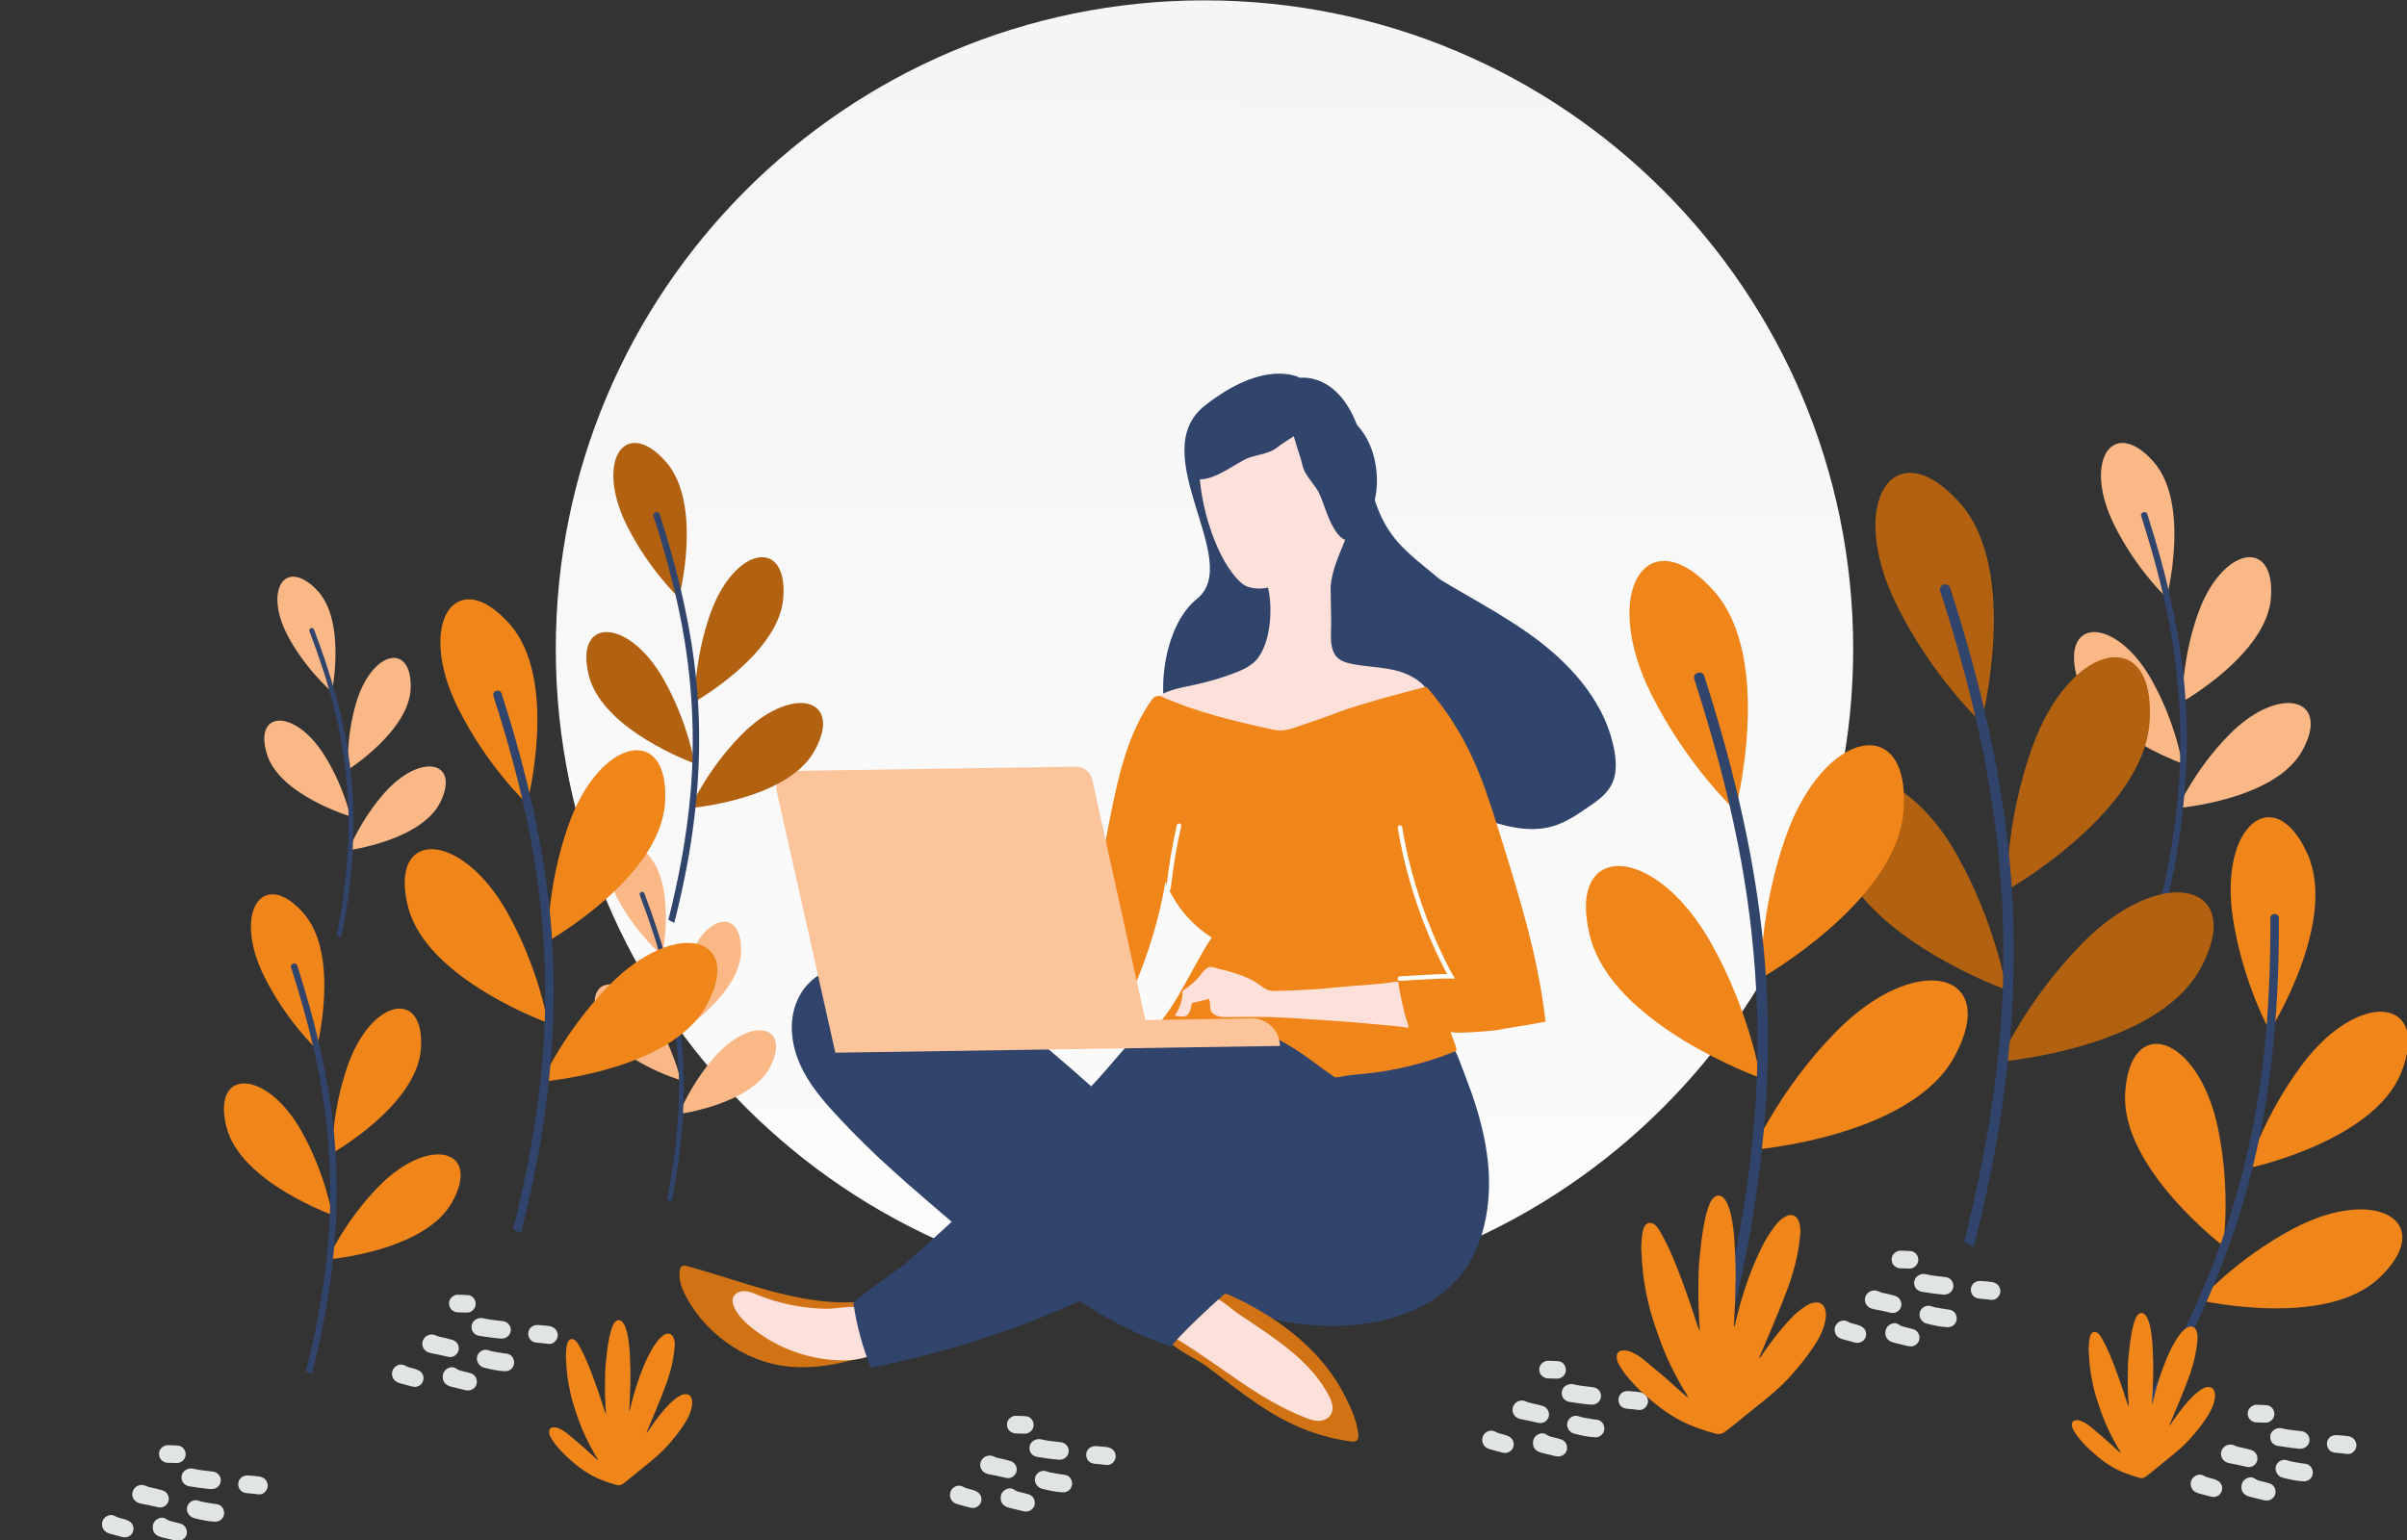 <svg width="539" height="345" viewBox="0 0 539 345" fill="none" xmlns="http://www.w3.org/2000/svg">
<rect x="0" y="0" width="539" height="345" fill="#333333" stroke="none"/>
<g clip-path="url(#clip0_486_13149)">
<path d="M269.72 290.604C189.494 290.604 124.457 225.568 124.457 145.341C124.457 65.115 189.494 0.078 269.72 0.078C349.947 0.078 414.983 65.115 414.983 145.341C414.983 225.568 349.947 290.604 269.72 290.604Z" fill="url(#paint0_linear_486_13149)"/>
<path d="M170.725 304.849C163.583 302.436 157.393 297.296 153.779 290.705C152.758 288.887 151.924 286.798 152.199 284.732C152.269 284.311 152.375 283.812 152.754 283.616C153.095 283.419 153.556 283.527 153.939 283.636C165.868 286.854 178.479 292.278 191 291.705C191.573 291.697 192.145 291.65 192.645 291.872C193.26 292.129 193.651 292.697 193.927 293.304C194.874 295.276 195.695 299.007 195.385 301.226C195.005 303.868 192.451 304.251 190.206 304.82C183.813 306.445 177.099 307.005 170.725 304.849Z" fill="#D17314"/>
<path d="M169.622 290.044C168.661 289.638 167.662 289.233 166.63 289.211C165.599 289.188 164.46 289.74 164.132 290.738C163.914 291.429 164.115 292.152 164.393 292.797C165.144 294.467 166.463 295.822 167.857 297.022C173.197 301.526 180.037 304.249 187.034 304.677C190.131 304.859 193.374 304.58 196.102 303.126C194.74 301.465 195.009 299.093 194.863 296.995C194.425 290.851 189.189 293.185 184.988 293.171C179.715 293.061 174.465 292.033 169.622 290.044Z" fill="#FDE0DA"/>
<path d="M329.445 244.604L329.684 245.288C331.363 250.152 332.662 255.175 333.198 260.323C334.182 269.782 332.326 280.85 325.21 287.719C315.724 296.878 300.504 298.293 288.133 296.113C283.069 295.228 278.3 293.109 274.249 289.945C270.217 293.597 265.885 297.596 262.279 301.662C255.038 299.129 248.145 295.692 241.764 291.432C226.666 298.345 211.266 303.01 195.007 306.39C193.148 301.767 191.844 296.94 191.121 292.01C190.994 291.209 201.128 284.37 202.297 283.398C205.805 280.442 213.113 273.684 213.113 273.684C213.113 273.684 203.902 265.84 199.874 262.158C195.611 258.33 191.523 254.314 187.62 250.12C184.397 246.655 181.247 242.997 179.272 238.673C177.296 234.387 176.57 229.317 178.221 224.861C183.435 210.992 204.48 215.867 214.255 220.646C222.337 224.61 229.415 230.386 236.227 236.242C238.975 238.568 241.685 240.971 244.357 243.338C246.463 241.166 248.789 238.343 250.778 236.059C252.918 233.581 255.366 231.253 258.323 229.794C261.431 228.219 264.299 228.443 267.616 227.972C269.102 227.758 270.547 227.317 271.995 227.065C276.337 226.274 280.934 227.121 284.75 229.354C288.373 231.476 291.314 233.992 295.566 234.805C300.394 235.725 306.001 235.181 310.842 234.535C315.188 233.934 319.604 232.951 323.933 233.801C325.734 234.156 326.422 236.667 327.017 238.109C327.812 240.198 328.647 242.363 329.445 244.604ZM291.087 84.634C291.087 84.634 302.775 82.775 305.914 103.408C309.401 126.347 318.714 122.573 333.503 141.199C342.146 152.082 333.05 171.303 314.567 170.921C296.083 170.55 279.39 165.206 268.758 167.492C258.126 169.779 257.542 142.546 268.033 134.144C278.523 125.742 256.156 101.615 269.785 90.87C283.415 80.126 291.087 84.634 291.087 84.634Z" fill="#31446C"/>
<path d="M360.95 175.617C362.015 173.427 361.951 170.882 361.566 168.507C359.9 158.315 352.758 149.798 344.571 143.557C336.357 137.3 326.955 132.832 318.313 127.225C316.07 125.764 313.822 124.192 311.247 123.402C308.672 122.614 305.679 122.699 303.553 124.359C302.051 125.524 301.183 127.325 300.679 129.128C299.572 133.073 299.996 137.251 300.671 141.253C301.515 146.301 302.754 151.297 304.788 155.936C306.419 159.679 309.073 163.531 313.062 164.264C314.216 168.736 316.593 172.928 319.926 176.136C323.738 179.813 328.572 182.218 333.589 183.897C338.211 185.448 343.266 186.46 347.915 185.013C350.675 184.17 353.106 182.548 355.482 180.893C357.603 179.483 359.804 177.941 360.95 175.617ZM319.177 168.82L316.449 164.489C317.03 164.549 317.579 164.662 318.133 164.887C319.632 165.535 320.534 167.895 319.177 168.82Z" fill="#31446C"/>
<path d="M268.616 102.779C268.475 103.545 268.449 104.348 268.501 105.264C268.81 110.614 269.96 115.881 271.909 120.874C273.1 123.835 274.558 126.754 276.619 129.206C277.475 130.224 278.444 131.164 279.71 131.527C281.014 131.889 282.658 131.941 283.952 131.615C285.093 136.335 284.617 145.242 280.542 148.589C279.297 149.602 277.817 150.235 276.336 150.792C273.45 151.906 270.444 152.754 267.437 153.41C264.01 154.15 260.275 154.703 257.869 157.223C257.568 157.533 257.269 157.958 257.39 158.376C257.47 158.642 257.664 158.83 257.895 158.98C259.791 160.517 262.133 161.36 264.476 162.165C268.584 163.554 272.803 164.712 277.094 165.488C281.575 166.298 286.203 166.686 290.741 166.197C294.25 165.8 297.712 164.907 300.897 163.33C304.233 161.675 307.651 160.325 311.103 158.745C314.024 157.402 316.904 155.868 320.066 155.323C318.572 152.481 315.453 150.886 312.347 150.13C309.242 149.414 305.995 149.349 302.853 148.747C301.818 148.533 300.783 148.282 299.895 147.646C297.462 145.887 298.128 141.981 298.089 139.422L297.966 131.326C298.328 127.463 299.921 124.23 301.319 120.694C303.453 115.276 303.893 109.119 302.014 103.571C300.135 98.06 295.86 93.274 290.368 91.333C284.876 89.392 278.284 90.485 274.068 94.522C271.395 97.122 269.215 99.447 268.616 102.779Z" fill="#FDE0DA"/>
<path d="M285.504 85.563C280.031 84.952 275.043 87.632 271.345 91.787C268.233 95.271 266.405 99.868 266.498 104.488C266.511 105.147 266.585 105.866 266.957 106.459C267.945 107.88 270.096 107.357 271.703 106.724C274.324 105.712 276.274 104.232 278.65 102.984C281.026 101.736 283.91 101.919 286.037 100.196C288.044 98.536 294.936 95.037 295.122 92.333C295.356 89.027 289.3 86.328 286.769 85.778C286.407 85.665 285.985 85.614 285.504 85.563Z" fill="#31446C"/>
<path d="M301.275 93.045C305.903 96.03 308.076 101.26 308.317 106.817C308.528 111.482 307.039 116.201 304.049 119.723C303.622 120.226 303.111 120.737 302.448 120.961C300.784 121.438 299.448 119.673 298.601 118.167C297.21 115.727 296.633 113.347 295.58 110.879C294.526 108.411 292.175 106.73 291.616 104.051C291.11 101.495 287.979 94.429 289.543 92.215C291.45 89.505 297.85 91.239 300.159 92.412C300.511 92.554 300.87 92.78 301.275 93.045Z" fill="#31446C"/>
<path d="M260.104 156.043C259.374 155.71 258.498 155.953 258.012 156.609C252.551 164.256 250.443 173.837 248.597 183.072C246.503 193.57 244.638 204.103 242.85 214.635C242.743 215.171 242.676 215.745 242.912 216.238C243.149 216.731 243.687 216.991 244.188 217.212C247.343 218.73 250.536 220.21 253.692 221.728C257.096 213.981 259.551 205.85 261.001 197.513C263.028 202.639 266.686 207.091 271.352 210C267.875 214.98 263.596 224.939 259.422 229.319C258.783 230.016 254.832 228.93 253.949 228.638C253.4 230.213 255.972 228.531 255.958 230.136C258.332 230.481 261.366 229.06 263.806 228.756C266.742 228.405 269.721 228.398 272.667 228.697C277.565 229.234 282.325 230.766 286.676 233.068C288.839 234.22 290.915 235.529 292.886 236.985C294.586 238.258 298.795 241.25 298.795 241.25C299.104 241.475 300.551 241.147 300.893 241.065C301.892 240.896 302.897 240.766 303.905 240.676C306.437 240.479 308.957 240.147 311.453 239.682C316.444 238.766 321.35 237.355 326.057 235.412C326.51 235.061 324.893 231.724 324.807 231.076C324.892 231.686 334.164 230.934 335.077 230.767C338.734 230.024 342.433 229.624 346.088 228.843C344.451 214.122 339.957 199.905 335.541 185.8C333.814 180.249 332.049 174.699 329.601 169.465C326.995 163.889 323.631 158.668 319.587 154.031C319.471 153.919 319.279 153.846 319.127 153.886C317.186 154.374 305.352 157.418 299.465 159.609C296.465 160.762 293.425 161.802 290.347 162.841C289.13 163.242 287.876 163.643 286.615 163.624C285.774 163.599 284.931 163.42 284.126 163.241C275.923 161.418 267.719 159.442 260.104 156.043Z" fill="#F08519"/>
<path d="M313.494 185.371C313.832 187.466 314.284 189.598 314.736 191.692C315.836 196.444 317.247 201.119 318.96 205.686C319.835 207.964 320.747 210.204 321.774 212.442C322.285 213.549 322.811 214.649 323.352 215.741C323.628 216.272 323.904 216.841 324.18 217.371C324.416 217.826 324.689 218.242 324.925 218.659C323.281 218.608 315.171 219.075 313.493 219.215" stroke="white" stroke-width="0.999" stroke-miterlimit="10" stroke-linecap="round"/>
<path d="M313.228 220.861C313.398 221.935 313.606 223.002 313.85 224.061L314.586 227.258C314.829 228.171 315.381 229.308 315.395 230.264C315.392 230.072 308.89 229.522 308.278 229.455C301.508 228.793 294.702 228.401 287.934 227.968C283.537 227.692 279.222 227.795 274.83 227.824C273.531 227.843 272.001 227.714 271.298 226.655C270.711 225.747 271.19 224.594 270.719 223.761C270.415 223.841 266.875 224.736 266.912 224.659C266.772 225.463 266.492 227.148 265.657 227.543C265.365 227.653 265.056 227.71 264.744 227.71C264.285 227.716 263.826 227.647 263.367 227.578C263.296 227.578 263.227 227.552 263.174 227.504C263.096 227.429 263.171 227.313 263.246 227.198C264.287 225.658 264.833 223.837 264.809 221.979C265.906 221.236 267 220.379 267.942 219.448C268.693 218.673 269.251 217.671 270.081 217.009C270.949 216.27 271.796 216.716 272.755 216.968C273.866 217.219 274.979 217.508 276.053 217.836C278.164 218.491 280.277 219.299 282.055 220.609C282.672 221.058 283.252 221.546 283.982 221.764C284.673 221.983 285.436 221.971 286.162 221.96C290.629 221.854 295.096 221.633 299.52 221.146C304.058 220.657 307.152 220.724 313.098 219.832C313.099 219.87 313.104 220.213 313.228 220.861Z" fill="#FDE0DA"/>
<path d="M264.027 184.946C262.96 189.564 262.189 194.226 261.667 198.984" stroke="white" stroke-width="0.999" stroke-miterlimit="10" stroke-linecap="round"/>
<path d="M173.946 177.329L187.058 235.804L286.62 234.291C286.567 230.854 283.736 228.07 280.261 228.123L256.469 228.485L244.612 174.69C244.241 172.939 242.657 171.702 240.9 171.729L177.581 172.69C175.175 172.765 173.413 174.969 173.946 177.329Z" fill="#FCC49B"/>
<path d="M304.007 320.204C303.547 317.537 302.245 314.807 301.024 312.419C295.986 302.64 286.981 295.749 277.283 291.006C276.282 290.525 275.282 290.043 274.245 289.677C274.323 289.791 274.401 289.904 274.48 290.056L274.48 290.093H274.519C274.403 290.019 274.326 289.943 274.21 289.868C270.291 293.404 266.11 297.288 262.54 301.2C264.9 303.113 268.323 304.665 270.023 305.937C274.04 308.894 277.908 312.044 282.076 314.808C287.672 318.581 293.634 321.317 300.299 322.515C302.865 322.972 304.209 323.448 304.18 321.462C304.137 321.157 304.092 320.738 304.007 320.204Z" fill="#D17314"/>
<path d="M297.508 312.51C294.912 307.622 290.883 303.901 286.478 300.607C283.387 298.285 280.108 296.196 276.982 294.066C276.095 293.468 274.351 291.852 272.849 291.073C269.722 293.909 266.52 296.899 263.626 299.999C273.188 305.813 281.707 313.399 292.198 317.518C293.158 317.886 294.157 318.252 295.189 318.275C296.22 318.297 297.322 317.861 297.92 317.011C298.855 315.699 298.255 313.912 297.508 312.51Z" fill="#FDE0DA"/>
<path d="M113.295 299.627C113.996 299.281 114.437 298.521 114.377 297.763C114.348 297.361 114.198 296.977 113.945 296.663C113.693 296.35 113.35 296.12 112.964 296.006C112.746 295.943 112.515 295.921 112.288 295.896C110.926 295.741 109.562 295.612 108.224 295.293C107.936 295.221 107.637 295.209 107.344 295.258C107.051 295.308 106.772 295.417 106.524 295.58C105.829 296.024 105.521 296.675 105.606 297.477C105.695 298.283 106.166 298.835 106.927 299.122C107.07 299.176 107.218 299.214 107.37 299.235C108.932 299.466 110.492 299.721 112.07 299.839C112.501 299.872 112.909 299.819 113.295 299.627ZM106.999 305.194C107.291 305.796 107.79 306.202 108.413 306.358C109.944 306.738 111.491 307.09 113.074 307.152C114.52 307.208 115.483 305.852 115.01 304.503C114.738 303.732 114.143 303.295 113.346 303.211C112.319 303.105 111.322 302.877 110.308 302.712C109.985 302.659 109.685 302.546 109.378 302.447C109.004 302.324 108.602 302.317 108.224 302.425C107.846 302.534 107.509 302.753 107.256 303.055C106.749 303.652 106.649 304.485 106.999 305.194ZM102.525 301.157C102.267 300.632 101.851 300.297 101.296 300.13C100.458 299.881 99.608 299.673 98.75 299.509C98.359 299.439 97.979 299.316 97.621 299.143C97.361 299.012 97.078 298.937 96.787 298.921C96.497 298.905 96.207 298.949 95.935 299.051C95.662 299.152 95.414 299.308 95.205 299.51C94.996 299.712 94.83 299.954 94.719 300.223C94.265 301.319 94.809 302.521 95.961 302.953C96.12 303.015 96.285 303.064 96.453 303.097C97.726 303.321 98.986 303.607 100.242 303.904C101.022 304.087 101.715 303.908 102.257 303.293C102.786 302.689 102.883 301.882 102.525 301.157ZM100.323 306.481C99.485 306.924 99.155 307.6 99.143 308.437C99.133 309.263 99.509 309.901 100.237 310.305C100.504 310.451 100.79 310.56 101.086 310.63C102.124 310.88 103.155 311.137 104.191 311.387C104.852 311.544 105.484 311.471 106.03 311.035C106.63 310.554 106.887 309.914 106.748 309.158C106.603 308.362 106.11 307.825 105.332 307.588C104.729 307.411 104.12 307.254 103.506 307.118C103.043 307.011 102.609 306.879 102.202 306.591C101.598 306.157 100.923 306.19 100.323 306.481ZM87.994 308.654C88.2 309.076 88.51 309.408 88.939 309.608C89.178 309.724 89.427 309.817 89.684 309.885C90.551 310.1 91.41 310.339 92.27 310.577C93.572 310.937 94.764 310.103 94.834 308.812C94.878 308.002 94.423 307.274 93.629 306.908C93.038 306.635 92.41 306.477 91.781 306.328C91.445 306.248 91.134 306.141 90.834 305.962C90.022 305.475 89.108 305.594 88.419 306.239C87.766 306.852 87.592 307.832 87.994 308.654ZM124.68 298.17C124.451 297.75 124.143 297.45 123.735 297.264C123.46 297.131 123.164 297.047 122.86 297.014C122.049 296.937 121.233 296.834 120.417 296.799C118.939 296.736 117.933 298.046 118.4 299.427C118.643 300.151 119.185 300.576 119.928 300.725C120.167 300.772 120.419 300.77 120.663 300.801C121.322 300.877 121.987 300.908 122.646 301.012C123.424 301.138 124.072 300.848 124.526 300.2C124.986 299.554 124.995 298.858 124.68 298.17ZM101.682 290.215C100.907 290.613 100.498 291.324 100.558 292.11C100.623 292.957 101.068 293.522 101.848 293.829C102.023 293.903 102.21 293.947 102.4 293.958C103.121 293.995 103.843 294.016 104.565 294.021C104.969 294.02 105.362 293.89 105.688 293.65C106.356 293.163 106.655 292.368 106.46 291.587C106.26 290.795 105.635 290.186 104.833 290.109C104.04 290.034 103.238 290.034 102.442 290.017C102.152 290.009 101.877 290.099 101.682 290.215Z" fill="#E1E4E5"/>
<path d="M485.173 133.904C485.173 133.904 490.654 112.876 482.191 103.376C473.101 93.157 466.31 103.241 473.459 117.632C478.361 127.512 485.173 133.904 485.173 133.904ZM488.698 157.197C488.698 157.197 507.645 146.504 508.541 133.85C509.513 120.256 497.514 122.409 492.169 137.526C488.521 147.892 488.698 157.197 488.698 157.197ZM488.668 171.015C488.668 171.015 468.119 163.667 465.001 151.363C461.643 138.13 473.853 138.236 481.771 152.221C487.19 161.812 488.668 171.015 488.668 171.015ZM487.653 181.005C487.653 181.005 509.387 179.257 515.533 168.181C522.144 156.262 510.32 153.197 499.104 164.647C491.418 172.484 487.653 181.005 487.653 181.005Z" fill="#FAB887"/>
<path d="M480.853 115.186C485.092 128.363 488.306 141.901 489.336 155.713C490.346 169.31 489.176 182.947 486.499 196.288C485.803 199.788 484.997 203.275 484.121 206.727L482.8 206.043C485.105 196.853 486.881 187.522 487.72 178.07C488.896 164.933 488.121 151.706 485.581 138.766C484.04 130.933 481.92 123.225 479.478 115.629C479.191 114.735 480.573 114.309 480.853 115.186Z" fill="#31446C"/>
<path d="M148.3 214.075C148.3 214.075 151.602 197.977 144.833 191.14C137.562 183.785 132.834 191.669 138.806 202.253C142.902 209.519 148.3 214.075 148.3 214.075ZM151.89 231.525C151.89 231.525 165.773 222.695 165.946 213.104C166.138 202.799 157.162 204.902 153.728 216.532C151.386 224.505 151.89 231.525 151.89 231.525ZM152.417 241.962C152.417 241.962 136.607 237.23 133.762 228.062C130.699 218.203 139.924 217.797 146.461 228.043C150.935 235.07 152.417 241.962 152.417 241.962ZM152.049 249.545C152.049 249.545 168.392 247.36 172.592 238.751C177.11 229.487 168.058 227.643 160.045 236.736C154.553 242.96 152.049 249.545 152.049 249.545Z" fill="#FAB887"/>
<path d="M144.289 200.111C148.015 209.893 150.982 219.989 152.309 230.379C153.614 240.606 153.273 250.952 151.783 261.133C151.392 263.803 150.932 266.464 150.403 269.11L149.378 268.646C150.753 261.615 151.723 254.497 151.98 247.326C152.344 237.358 151.232 227.401 148.799 217.729C147.323 211.876 145.415 206.14 143.269 200.5C143.017 199.837 144.043 199.46 144.289 200.111Z" fill="#31446C"/>
<path d="M74.325 154.981C74.325 154.981 77.627 138.883 70.858 132.046C63.587 124.691 58.859 132.576 64.832 143.16C68.927 150.425 74.325 154.981 74.325 154.981ZM77.916 172.431C77.916 172.431 91.798 163.602 91.971 154.01C92.163 143.705 83.188 145.808 79.754 157.438C77.412 165.412 77.916 172.431 77.916 172.431ZM78.443 182.868C78.443 182.868 62.632 178.137 59.787 168.968C56.725 159.109 65.95 158.703 72.486 168.95C76.96 175.977 78.443 182.868 78.443 182.868ZM78.074 190.451C78.074 190.451 94.417 188.266 98.617 179.657C103.135 170.394 94.084 168.549 86.07 177.642C80.578 183.867 78.074 190.451 78.074 190.451Z" fill="#FAB887"/>
<path d="M70.317 141.018C74.042 150.8 77.008 160.896 78.337 171.286C79.641 181.513 79.3 191.858 77.81 202.039C77.424 204.711 76.953 207.376 76.43 210.017L75.405 209.553C76.78 202.522 77.749 195.404 78.006 188.233C78.372 178.265 77.259 168.308 74.826 158.636C73.35 152.783 71.443 147.047 69.296 141.407C69.044 140.743 70.07 140.367 70.317 141.018Z" fill="#31446C"/>
<path d="M238.239 326.753C238.939 326.407 239.38 325.647 239.321 324.889C239.292 324.487 239.141 324.104 238.889 323.79C238.636 323.476 238.294 323.246 237.907 323.132C237.69 323.07 237.458 323.046 237.232 323.022C235.87 322.868 234.507 322.738 233.167 322.42C232.879 322.347 232.58 322.336 232.287 322.385C231.995 322.434 231.716 322.544 231.468 322.707C230.773 323.15 230.464 323.801 230.55 324.603C230.638 325.409 231.109 325.96 231.87 326.249C232.013 326.302 232.162 326.34 232.313 326.361C233.875 326.592 235.435 326.847 237.013 326.965C237.444 326.998 237.853 326.946 238.239 326.753ZM231.943 332.319C232.235 332.923 232.734 333.327 233.356 333.484C234.888 333.863 236.434 334.216 238.017 334.279C239.463 334.334 240.427 332.977 239.953 331.629C239.681 330.858 239.086 330.421 238.289 330.337C237.262 330.23 236.265 330.004 235.251 329.837C234.928 329.784 234.629 329.672 234.321 329.572C233.947 329.45 233.545 329.443 233.167 329.551C232.789 329.659 232.452 329.879 232.2 330.18C231.692 330.778 231.592 331.611 231.943 332.319ZM227.468 328.284C227.211 327.759 226.794 327.423 226.239 327.257C225.401 327.007 224.552 326.799 223.693 326.634C223.302 326.565 222.922 326.442 222.564 326.268C222.305 326.138 222.021 326.063 221.731 326.047C221.441 326.031 221.15 326.075 220.878 326.176C220.606 326.278 220.357 326.434 220.148 326.636C219.939 326.837 219.773 327.08 219.662 327.348C219.208 328.444 219.752 329.647 220.904 330.079C221.064 330.141 221.228 330.19 221.396 330.224C222.668 330.447 223.929 330.733 225.186 331.03C225.965 331.213 226.658 331.034 227.2 330.419C227.729 329.815 227.826 329.007 227.468 328.284ZM225.267 333.606C224.429 334.049 224.098 334.726 224.087 335.562C224.076 336.389 224.453 337.027 225.181 337.431C225.448 337.577 225.734 337.686 226.03 337.756C227.067 338.006 228.098 338.263 229.135 338.513C229.796 338.669 230.428 338.597 230.974 338.161C231.574 337.68 231.831 337.04 231.692 336.284C231.547 335.487 231.054 334.951 230.276 334.715C229.675 334.533 229.066 334.384 228.45 334.243C227.986 334.137 227.553 334.005 227.146 333.717C226.542 333.283 225.866 333.316 225.267 333.606ZM212.936 335.779C213.143 336.201 213.453 336.533 213.882 336.734C214.121 336.85 214.371 336.943 214.627 337.011C215.494 337.226 216.354 337.465 217.213 337.703C218.515 338.064 219.707 337.228 219.777 335.938C219.821 335.128 219.366 334.401 218.572 334.034C217.981 333.762 217.353 333.603 216.725 333.455C216.389 333.374 216.078 333.267 215.778 333.088C214.966 332.601 214.051 332.72 213.362 333.365C212.709 333.979 212.535 334.959 212.936 335.779ZM249.623 325.297C249.395 324.876 249.087 324.577 248.678 324.389C248.403 324.257 248.107 324.173 247.803 324.14C246.992 324.063 246.176 323.961 245.361 323.925C243.883 323.862 242.877 325.172 243.344 326.553C243.586 327.276 244.129 327.702 244.871 327.851C245.11 327.898 245.362 327.897 245.607 327.927C246.266 328.004 246.93 328.033 247.589 328.139C248.368 328.264 249.015 327.974 249.469 327.327C249.93 326.681 249.939 325.984 249.623 325.297ZM226.626 317.342C225.85 317.739 225.442 318.45 225.502 319.236C225.566 320.082 226.011 320.647 226.791 320.955C226.966 321.029 227.153 321.073 227.343 321.085C228.066 321.119 228.787 321.145 229.509 321.147C229.913 321.146 230.306 321.016 230.631 320.776C231.299 320.289 231.599 319.495 231.404 318.713C231.203 317.921 230.579 317.312 229.777 317.236C228.984 317.16 228.182 317.16 227.386 317.143C227.095 317.136 226.821 317.225 226.626 317.342ZM357.43 314.423C358.13 314.077 358.571 313.317 358.512 312.559C358.483 312.157 358.332 311.774 358.079 311.46C357.827 311.146 357.484 310.916 357.098 310.802C356.88 310.74 356.649 310.717 356.422 310.692C355.06 310.538 353.697 310.408 352.358 310.09C352.07 310.017 351.771 310.005 351.478 310.055C351.186 310.104 350.907 310.214 350.659 310.377C349.964 310.82 349.654 311.471 349.741 312.273C349.829 313.078 350.301 313.63 351.06 313.919C351.204 313.972 351.352 314.01 351.504 314.031C353.066 314.262 354.626 314.517 356.204 314.635C356.635 314.668 357.044 314.616 357.43 314.423ZM351.133 319.989C351.425 320.593 351.924 320.998 352.547 321.154C354.078 321.534 355.625 321.887 357.208 321.949C358.653 322.003 359.618 320.647 359.144 319.299C358.872 318.528 358.276 318.091 357.48 318.007C356.453 317.9 355.455 317.674 354.441 317.508C354.119 317.455 353.819 317.342 353.512 317.242C353.138 317.12 352.736 317.113 352.358 317.221C351.98 317.329 351.643 317.549 351.39 317.85C350.883 318.448 350.783 319.281 351.133 319.989ZM346.659 315.953C346.401 315.429 345.985 315.093 345.429 314.926C344.592 314.677 343.742 314.469 342.884 314.305C342.492 314.235 342.113 314.112 341.755 313.938C341.495 313.808 341.211 313.733 340.921 313.717C340.631 313.701 340.341 313.745 340.069 313.847C339.796 313.948 339.548 314.104 339.339 314.306C339.129 314.507 338.964 314.75 338.853 315.018C338.399 316.114 338.943 317.317 340.095 317.749C340.254 317.811 340.419 317.86 340.587 317.894C341.859 318.117 343.12 318.403 344.376 318.7C345.156 318.883 345.848 318.704 346.391 318.089C346.92 317.485 347.016 316.677 346.659 315.953ZM344.458 321.276C343.619 321.719 343.289 322.396 343.278 323.232C343.266 324.059 343.643 324.697 344.371 325.101C344.639 325.247 344.924 325.356 345.221 325.426C346.257 325.676 347.289 325.933 348.326 326.183C348.987 326.34 349.619 326.267 350.165 325.831C350.764 325.35 351.022 324.71 350.883 323.954C350.737 323.158 350.244 322.621 349.467 322.385C348.866 322.203 348.256 322.054 347.641 321.913C347.177 321.807 346.743 321.675 346.337 321.387C345.733 320.953 345.057 320.986 344.458 321.276ZM332.128 323.45C332.334 323.872 332.643 324.203 333.073 324.404C333.312 324.52 333.561 324.612 333.818 324.681C334.685 324.896 335.544 325.135 336.403 325.373C337.706 325.734 338.898 324.899 338.967 323.608C339.012 322.798 338.557 322.071 337.762 321.704C337.172 321.431 336.544 321.273 335.915 321.125C335.579 321.044 335.268 320.937 334.968 320.758C334.156 320.271 333.242 320.39 332.553 321.035C331.9 321.649 331.726 322.628 332.128 323.45ZM368.814 312.967C368.585 312.546 368.277 312.247 367.869 312.059C367.593 311.927 367.297 311.843 366.994 311.81C366.182 311.733 365.367 311.631 364.552 311.595C363.074 311.532 362.067 312.842 362.534 314.222C362.777 314.947 363.319 315.372 364.062 315.521C364.301 315.568 364.553 315.567 364.797 315.597C365.456 315.674 366.121 315.703 366.779 315.809C367.559 315.934 368.206 315.644 368.66 314.997C369.12 314.351 369.13 313.654 368.814 312.967ZM345.817 305.012C345.041 305.409 344.633 306.12 344.692 306.906C344.757 307.752 345.202 308.317 345.981 308.625C346.157 308.699 346.343 308.743 346.533 308.755C347.257 308.789 347.977 308.815 348.699 308.817C349.106 308.819 349.484 308.686 349.821 308.446C350.49 307.959 350.79 307.164 350.594 306.383C350.394 305.591 349.769 304.982 348.967 304.906C348.175 304.83 347.372 304.83 346.576 304.813C346.286 304.806 346.011 304.895 345.817 305.012ZM436.342 289.763C437.042 289.417 437.483 288.657 437.424 287.899C437.395 287.497 437.244 287.113 436.992 286.799C436.739 286.486 436.397 286.256 436.01 286.142C435.792 286.079 435.561 286.057 435.334 286.032C433.972 285.877 432.609 285.748 431.27 285.429C430.983 285.357 430.683 285.345 430.391 285.394C430.098 285.444 429.819 285.553 429.571 285.716C428.876 286.16 428.566 286.811 428.653 287.613C428.741 288.419 429.213 288.971 429.973 289.258C430.116 289.312 430.265 289.35 430.416 289.371C431.978 289.602 433.538 289.857 435.116 289.975C435.547 290.007 435.956 289.956 436.342 289.763ZM430.045 295.33C430.338 295.932 430.836 296.338 431.459 296.494C432.99 296.873 434.537 297.226 436.121 297.288C437.566 297.344 438.53 295.988 438.056 294.64C437.785 293.868 437.188 293.431 436.392 293.347C435.365 293.241 434.368 293.013 433.354 292.848C433.031 292.794 432.731 292.681 432.424 292.583C432.05 292.46 431.648 292.453 431.27 292.561C430.892 292.67 430.555 292.889 430.302 293.191C429.795 293.788 429.696 294.621 430.045 295.33ZM425.572 291.293C425.314 290.768 424.897 290.433 424.341 290.266C423.504 290.017 422.654 289.809 421.796 289.645C421.404 289.575 421.025 289.452 420.667 289.279C420.407 289.148 420.124 289.073 419.833 289.057C419.543 289.041 419.253 289.085 418.981 289.186C418.708 289.288 418.46 289.444 418.251 289.645C418.041 289.847 417.876 290.09 417.765 290.358C417.311 291.455 417.855 292.657 419.007 293.088C419.166 293.151 419.331 293.2 419.5 293.233C420.772 293.456 422.032 293.743 423.288 294.04C424.068 294.223 424.761 294.043 425.303 293.429C425.832 292.825 425.929 292.017 425.572 291.293ZM423.37 296.617C422.531 297.06 422.202 297.736 422.19 298.572C422.179 299.399 422.555 300.037 423.283 300.441C423.551 300.587 423.836 300.696 424.133 300.766C425.17 301.016 426.201 301.273 427.239 301.523C427.899 301.679 428.531 301.606 429.077 301.171C429.677 300.69 429.934 300.05 429.795 299.294C429.649 298.498 429.156 297.961 428.379 297.724C427.776 297.547 427.167 297.39 426.554 297.253C426.09 297.146 425.656 297.015 425.249 296.726C424.646 296.293 423.969 296.326 423.37 296.617ZM411.04 298.789C411.246 299.211 411.555 299.544 411.985 299.744C412.224 299.86 412.473 299.953 412.73 300.021C413.597 300.236 414.456 300.475 415.316 300.713C416.618 301.073 417.81 300.239 417.88 298.948C417.924 298.138 417.469 297.41 416.674 297.044C416.085 296.771 415.456 296.613 414.827 296.464C414.492 296.384 414.18 296.277 413.88 296.098C413.069 295.611 412.154 295.73 411.465 296.375C410.812 296.988 410.639 297.968 411.04 298.789ZM447.727 288.306C447.497 287.886 447.19 287.586 446.781 287.4C446.506 287.267 446.21 287.183 445.906 287.15C445.094 287.073 444.279 286.97 443.464 286.935C441.986 286.872 440.98 288.182 441.446 289.563C441.689 290.286 442.231 290.712 442.974 290.86C443.213 290.908 443.465 290.906 443.709 290.937C444.368 291.013 445.033 291.044 445.691 291.148C446.471 291.274 447.118 290.984 447.573 290.336C448.032 289.69 448.042 288.994 447.727 288.306ZM424.729 280.351C423.954 280.749 423.545 281.46 423.604 282.246C423.67 283.093 424.115 283.658 424.894 283.965C425.069 284.039 425.256 284.083 425.445 284.094C426.17 284.128 426.889 284.155 427.611 284.157C428.015 284.156 428.409 284.026 428.734 283.786C429.402 283.299 429.702 282.504 429.507 281.723C429.306 280.931 428.681 280.322 427.879 280.245C427.087 280.17 426.285 280.17 425.488 280.153C425.198 280.145 424.923 280.235 424.729 280.351ZM516.076 324.287C516.777 323.941 517.218 323.181 517.158 322.423C517.129 322.021 516.978 321.638 516.726 321.324C516.473 321.01 516.131 320.781 515.745 320.666C515.527 320.604 515.296 320.581 515.068 320.556C513.707 320.402 512.343 320.272 511.005 319.954C510.717 319.882 510.417 319.87 510.125 319.919C509.832 319.969 509.553 320.078 509.305 320.241C508.61 320.684 508.301 321.335 508.387 322.137C508.475 322.943 508.947 323.495 509.707 323.783C509.85 323.836 509.998 323.874 510.15 323.895C511.712 324.126 513.272 324.381 514.85 324.499C515.281 324.532 515.69 324.48 516.076 324.287ZM509.779 329.853C510.072 330.457 510.57 330.862 511.193 331.018C512.725 331.398 514.272 331.751 515.854 331.813C517.3 331.868 518.264 330.512 517.79 329.163C517.519 328.392 516.923 327.955 516.127 327.871C515.099 327.765 514.102 327.538 513.088 327.372C512.765 327.319 512.465 327.206 512.158 327.107C511.784 326.984 511.382 326.977 511.004 327.085C510.626 327.194 510.289 327.413 510.036 327.714C509.529 328.312 509.43 329.145 509.779 329.853ZM505.306 325.818C505.048 325.293 504.631 324.957 504.076 324.79C503.238 324.541 502.388 324.333 501.53 324.169C501.139 324.099 500.759 323.976 500.401 323.803C500.141 323.672 499.858 323.597 499.568 323.581C499.277 323.565 498.987 323.609 498.715 323.711C498.442 323.812 498.194 323.968 497.985 324.17C497.776 324.372 497.61 324.614 497.499 324.883C497.045 325.979 497.59 327.181 498.741 327.613C498.901 327.676 499.066 327.724 499.234 327.758C500.506 327.981 501.766 328.267 503.022 328.564C503.802 328.747 504.495 328.568 505.037 327.953C505.566 327.349 505.663 326.541 505.306 325.818ZM503.104 331.14C502.266 331.584 501.936 332.26 501.924 333.096C501.913 333.923 502.29 334.561 503.017 334.965C503.285 335.111 503.571 335.22 503.867 335.29C504.904 335.54 505.936 335.798 506.972 336.047C507.633 336.204 508.265 336.131 508.811 335.695C509.411 335.214 509.668 334.574 509.529 333.818C509.383 333.022 508.89 332.485 508.113 332.249C507.512 332.067 506.902 331.918 506.287 331.777C505.823 331.671 505.39 331.539 504.983 331.251C504.379 330.817 503.704 330.85 503.104 331.14ZM490.774 333.314C490.98 333.736 491.289 334.068 491.719 334.268C491.958 334.384 492.208 334.477 492.464 334.545C493.331 334.76 494.19 334.999 495.05 335.237C496.353 335.598 497.544 334.763 497.614 333.472C497.658 332.662 497.203 331.935 496.409 331.568C495.818 331.295 495.19 331.138 494.562 330.989C494.225 330.908 493.914 330.801 493.614 330.622C492.802 330.135 491.888 330.254 491.199 330.899C490.546 331.513 490.372 332.493 490.774 333.314ZM527.461 322.831C527.231 322.41 526.924 322.111 526.515 321.924C526.24 321.791 525.944 321.707 525.641 321.674C524.829 321.597 524.014 321.495 523.198 321.459C521.72 321.396 520.714 322.707 521.18 324.087C521.423 324.811 521.965 325.236 522.708 325.385C522.947 325.432 523.199 325.431 523.443 325.461C524.102 325.538 524.767 325.567 525.426 325.673C526.205 325.798 526.852 325.508 527.307 324.861C527.767 324.215 527.776 323.518 527.461 322.831ZM504.463 314.876C503.688 315.273 503.279 315.984 503.338 316.77C503.404 317.617 503.849 318.182 504.628 318.489C504.802 318.559 504.994 318.611 505.18 318.619C505.904 318.653 506.623 318.679 507.345 318.681C507.752 318.683 508.13 318.551 508.468 318.31C509.137 317.823 509.436 317.028 509.241 316.247C509.04 315.455 508.415 314.846 507.613 314.77C506.821 314.694 506.019 314.694 505.222 314.677C504.933 314.67 504.657 314.759 504.463 314.876ZM48.356 333.329C49.057 332.983 49.498 332.223 49.438 331.464C49.409 331.063 49.258 330.679 49.006 330.365C48.753 330.051 48.411 329.822 48.024 329.708C47.807 329.645 47.576 329.623 47.349 329.598C45.987 329.443 44.624 329.314 43.285 328.996C42.997 328.923 42.698 328.911 42.405 328.961C42.112 329.01 41.833 329.12 41.585 329.283C40.89 329.726 40.581 330.377 40.667 331.179C40.755 331.984 41.227 332.536 41.987 332.825C42.13 332.878 42.279 332.916 42.43 332.937C43.992 333.168 45.553 333.423 47.13 333.541C47.562 333.574 47.971 333.522 48.356 333.329ZM42.06 338.895C42.352 339.499 42.851 339.904 43.473 340.06C45.005 340.44 46.552 340.793 48.135 340.855C49.581 340.91 50.544 339.553 50.07 338.205C49.799 337.434 49.203 336.997 48.407 336.913C47.379 336.806 46.383 336.58 45.368 336.414C45.046 336.361 44.746 336.248 44.438 336.148C44.065 336.026 43.663 336.019 43.284 336.127C42.906 336.235 42.569 336.455 42.317 336.756C41.809 337.354 41.71 338.187 42.06 338.895ZM37.586 334.859C37.328 334.335 36.912 333.999 36.356 333.832C35.518 333.582 34.669 333.375 33.81 333.21C33.419 333.141 33.039 333.018 32.681 332.844C32.422 332.714 32.138 332.639 31.848 332.623C31.558 332.607 31.267 332.651 30.995 332.753C30.723 332.854 30.474 333.01 30.265 333.212C30.056 333.413 29.89 333.656 29.779 333.924C29.325 335.02 29.87 336.223 31.021 336.655C31.181 336.717 31.346 336.766 31.514 336.8C32.786 337.023 34.046 337.309 35.303 337.606C36.082 337.789 36.775 337.61 37.318 336.995C37.846 336.391 37.944 335.583 37.586 334.859ZM35.384 340.182C34.546 340.625 34.215 341.302 34.205 342.138C34.193 342.965 34.569 343.603 35.297 344.007C35.565 344.153 35.85 344.262 36.147 344.332C37.184 344.582 38.215 344.84 39.252 345.089C39.913 345.246 40.545 345.173 41.091 344.737C41.691 344.256 41.949 343.616 41.808 342.86C41.663 342.064 41.171 341.527 40.393 341.291C39.79 341.113 39.181 340.956 38.568 340.819C38.103 340.713 37.67 340.581 37.263 340.293C36.66 339.859 35.983 339.892 35.384 340.182ZM23.054 342.356C23.261 342.778 23.57 343.109 24 343.31C24.239 343.426 24.488 343.518 24.744 343.587C25.612 343.802 26.471 344.041 27.33 344.279C28.633 344.64 29.824 343.805 29.895 342.514C29.938 341.704 29.484 340.977 28.689 340.61C28.099 340.337 27.47 340.179 26.842 340.031C26.506 339.95 26.195 339.843 25.895 339.664C25.083 339.177 24.168 339.296 23.479 339.941C22.826 340.555 22.653 341.535 23.054 342.356ZM59.74 331.873C59.512 331.452 59.204 331.153 58.795 330.965C58.52 330.833 58.224 330.749 57.92 330.716C57.109 330.639 56.293 330.537 55.478 330.501C54 330.438 52.994 331.748 53.46 333.129C53.703 333.853 54.245 334.278 54.988 334.427C55.227 334.474 55.479 334.473 55.724 334.503C56.383 334.58 57.047 334.609 57.706 334.715C58.485 334.84 59.133 334.55 59.586 333.903C60.047 333.257 60.056 332.56 59.74 331.873ZM36.742 323.918C35.967 324.315 35.559 325.026 35.619 325.812C35.683 326.658 36.129 327.223 36.908 327.531C37.083 327.605 37.27 327.649 37.46 327.661C38.183 327.695 38.904 327.721 39.625 327.723C40.029 327.722 40.423 327.592 40.748 327.352C41.416 326.865 41.716 326.07 41.521 325.289C41.32 324.497 40.696 323.888 39.894 323.812C39.101 323.736 38.299 323.736 37.503 323.719C37.212 323.712 36.938 323.801 36.742 323.918Z" fill="#E1E4E5"/>
<path d="M443.666 161.874C443.666 161.874 452.507 127.959 438.858 112.638C424.199 96.157 413.244 112.42 424.775 135.63C432.682 151.564 443.666 161.874 443.666 161.874ZM449.352 199.44C449.352 199.44 479.909 182.194 481.355 161.787C482.922 139.862 463.571 143.334 454.951 167.716C449.067 184.434 449.352 199.44 449.352 199.44ZM449.303 221.727C449.303 221.727 416.161 209.875 411.132 190.03C405.717 168.688 425.41 168.86 438.18 191.415C446.919 206.884 449.303 221.727 449.303 221.727ZM447.666 237.837C447.666 237.837 482.718 235.017 492.63 217.154C503.292 197.932 484.223 192.989 466.134 211.454C453.739 224.094 447.666 237.837 447.666 237.837Z" fill="#B26110"/>
<path d="M436.697 131.685C443.533 152.937 448.716 174.771 450.379 197.047C452.008 218.975 450.12 240.97 445.803 262.485C444.681 268.131 443.38 273.755 441.967 279.32L439.838 278.218C443.555 263.397 446.419 248.347 447.773 233.104C449.669 211.916 448.418 190.584 444.323 169.714C441.837 157.082 438.418 144.651 434.48 132.4C434.018 130.958 436.245 130.271 436.697 131.685Z" fill="#31446C"/>
<path d="M388.592 181.602C388.592 181.602 397.433 147.688 383.784 132.367C369.125 115.885 358.17 132.148 369.701 155.358C377.607 171.292 388.592 181.602 388.592 181.602ZM394.278 219.168C394.278 219.168 424.835 201.922 426.281 181.515C427.848 159.591 408.496 163.062 399.877 187.444C393.993 204.162 394.278 219.168 394.278 219.168ZM394.229 241.454C394.229 241.454 361.087 229.603 356.058 209.758C350.643 188.417 370.335 188.588 383.106 211.144C391.845 226.612 394.229 241.454 394.229 241.454ZM392.592 257.565C392.592 257.565 427.644 254.746 437.556 236.882C448.218 217.661 429.149 212.718 411.06 231.183C398.665 243.822 392.592 257.565 392.592 257.565Z" fill="#F08519"/>
<path d="M381.624 151.413C388.459 172.664 393.643 194.5 395.305 216.776C396.934 238.704 395.046 260.698 390.73 282.214C389.607 287.859 388.307 293.482 386.893 299.049L384.764 297.946C388.481 283.125 391.346 268.075 392.699 252.832C394.595 231.644 393.344 210.312 389.249 189.441C386.763 176.81 383.344 164.379 379.406 152.128C378.944 150.686 381.171 150 381.624 151.413Z" fill="#31446C"/>
<path d="M70.884 235.01C70.884 235.01 76.366 213.983 67.903 204.482C58.814 194.263 52.021 204.347 59.171 218.739C64.074 228.618 70.884 235.01 70.884 235.01ZM74.41 258.304C74.41 258.304 93.357 247.61 94.253 234.956C95.225 221.363 83.226 223.516 77.882 238.633C74.233 248.999 74.41 258.304 74.41 258.304ZM74.379 272.122C74.379 272.122 53.83 264.773 50.712 252.469C47.354 239.236 59.564 239.343 67.482 253.328C72.901 262.919 74.379 272.122 74.379 272.122ZM73.365 282.111C73.365 282.111 95.098 280.363 101.244 269.287C107.855 257.369 96.031 254.303 84.816 265.753C77.13 273.59 73.365 282.111 73.365 282.111Z" fill="#F08519"/>
<path d="M66.562 216.293C70.8 229.47 74.014 243.008 75.044 256.82C76.055 270.417 74.884 284.054 72.207 297.395C71.511 300.895 70.705 304.382 69.829 307.833L68.509 307.15C70.814 297.96 72.589 288.628 73.429 279.177C74.605 266.039 73.829 252.813 71.29 239.872C69.748 232.04 67.629 224.332 65.186 216.736C64.9 215.842 66.281 215.416 66.562 216.293Z" fill="#31446C"/>
<path d="M152.045 133.904C152.045 133.904 157.526 112.876 149.063 103.376C139.974 93.157 133.181 103.241 140.33 117.632C145.234 127.512 152.045 133.904 152.045 133.904ZM155.57 157.197C155.57 157.197 174.517 146.504 175.413 133.85C176.385 120.256 164.386 122.409 159.041 137.526C155.393 147.892 155.57 157.197 155.57 157.197ZM155.54 171.015C155.54 171.015 134.99 163.667 131.872 151.363C128.514 138.13 140.724 138.236 148.642 152.221C154.061 161.812 155.54 171.015 155.54 171.015ZM154.525 181.005C154.525 181.005 176.258 179.257 182.404 168.18C189.015 156.262 177.191 153.197 165.976 164.647C158.29 172.484 154.525 181.005 154.525 181.005Z" fill="#B26110"/>
<path d="M147.724 115.186C151.962 128.363 155.176 141.901 156.206 155.713C157.216 169.31 156.046 182.947 153.369 196.288C152.668 199.788 151.875 203.269 150.991 206.727L149.67 206.043C151.975 196.853 153.751 187.522 154.591 178.07C155.767 164.932 154.991 151.706 152.452 138.766C150.91 130.933 148.79 123.225 146.348 115.629C146.062 114.735 147.442 114.309 147.724 115.186Z" fill="#31446C"/>
<path d="M118.028 180.069C118.028 180.069 125.27 152.289 114.089 139.739C102.082 126.238 93.108 139.56 102.553 158.572C109.031 171.624 118.028 180.069 118.028 180.069ZM122.686 210.842C122.686 210.842 147.717 196.716 148.901 179.999C150.184 162.039 134.333 164.883 127.272 184.855C122.452 198.549 122.686 210.842 122.686 210.842ZM122.646 229.098C122.646 229.098 95.499 219.389 91.379 203.133C86.943 185.652 103.073 185.792 113.535 204.268C120.694 216.939 122.646 229.098 122.646 229.098ZM121.305 242.294C121.305 242.294 150.017 239.984 158.137 225.351C166.871 209.607 151.25 205.558 136.433 220.683C126.28 231.037 121.305 242.294 121.305 242.294Z" fill="#F08519"/>
<path d="M112.318 155.341C117.918 172.749 122.164 190.634 123.526 208.881C124.86 226.844 123.313 244.861 119.778 262.485C118.858 267.109 117.793 271.716 116.635 276.275L114.891 275.372C117.936 263.232 120.282 250.903 121.391 238.417C122.944 221.061 121.92 203.587 118.565 186.491C116.528 176.144 113.728 165.962 110.502 155.926C110.124 154.745 111.947 154.183 112.318 155.341Z" fill="#31446C"/>
<path d="M508.27 230.954C508.27 230.954 523.585 206.671 516.73 191.325C509.373 174.822 496.787 184.801 500.032 205.781C502.252 220.181 508.27 230.954 508.27 230.954ZM503.39 261.693C503.39 261.693 531.524 255.81 537.714 240.236C544.376 223.509 528.408 221.419 515.631 238.315C506.89 249.907 503.39 261.693 503.39 261.693ZM497.823 279.079C497.823 279.079 474.89 261.605 475.887 244.865C476.954 226.861 492.284 231.88 496.659 252.656C499.644 266.9 497.823 279.079 497.823 279.079ZM492.549 291.249C492.549 291.249 520.612 297.743 532.782 286.257C545.874 273.896 532.213 265.306 513.511 275.235C500.699 282.027 492.549 291.249 492.549 291.249Z" fill="#F08519"/>
<path d="M510.318 205.658C510.383 223.944 509.013 242.276 504.784 260.078C500.617 277.601 493.687 294.304 484.98 310.03C482.703 314.158 480.293 318.226 477.809 322.221L476.42 320.832C482.999 310.183 488.968 299.145 493.805 287.581C500.543 271.511 504.858 254.547 506.838 237.238C508.03 226.76 508.444 216.207 508.409 205.666C508.406 204.426 510.315 204.442 510.318 205.658Z" fill="#31446C"/>
<path d="M377.917 312.853C377.73 312.285 377.336 311.829 377.037 311.326C374.816 307.539 372.913 303.606 371.457 299.456C370.57 296.933 369.695 294.405 369.103 291.795C368.58 289.5 368.127 287.194 367.892 284.847C367.769 283.629 367.651 282.418 367.611 281.195C367.587 280.539 367.476 279.884 367.528 279.228C367.628 278.034 367.593 276.828 367.91 275.658C367.969 275.441 368.028 275.219 368.115 275.014C368.614 273.814 369.737 273.574 370.688 274.447C371.146 274.868 371.475 275.383 371.78 275.915C373.195 278.38 374.37 280.961 375.41 283.6C377.007 287.65 378.446 291.759 379.785 295.898C380.026 296.646 380.261 297.402 380.602 298.145C380.602 297.741 380.66 297.326 380.589 296.933C380.478 296.365 380.513 295.804 380.478 295.242C380.261 291.753 380.29 288.259 380.378 284.765C380.413 283.372 380.543 281.968 380.707 280.575C380.819 279.632 380.901 278.684 381.03 277.747C381.412 275.037 381.788 272.321 382.804 269.752C383.003 269.243 383.268 268.763 383.655 268.371C384.436 267.569 385.405 267.627 386.116 268.505C386.803 269.354 387.138 270.373 387.432 271.397C387.796 272.685 387.984 274.001 388.154 275.33C388.441 277.578 388.506 279.837 388.588 282.102C388.641 283.641 388.7 285.187 388.653 286.726C388.6 288.446 388.606 290.173 388.512 291.894C388.418 293.615 388.359 295.33 388.271 297.05C388.271 297.097 388.283 297.138 388.3 297.243C388.536 296.863 388.565 296.471 388.653 296.108C389.739 291.537 391.132 287.059 392.97 282.734C394.109 280.06 395.372 277.443 397.116 275.09C397.82 274.136 398.572 273.223 399.612 272.614C400.164 272.292 400.745 272.04 401.421 272.216C402.125 272.398 402.536 272.878 402.783 273.527C403.135 274.458 403.223 275.429 403.141 276.401C403.012 277.934 402.801 279.457 402.501 280.967C401.955 283.729 401.145 286.416 400.152 289.049C398.32 293.925 396.217 298.701 394.203 303.512C394.115 303.717 393.974 303.91 394.021 304.156C393.95 304.167 393.915 304.209 393.915 304.273C393.915 304.291 393.956 304.308 393.98 304.326C393.998 304.267 394.009 304.215 394.027 304.156C394.415 303.887 394.596 303.453 394.849 303.091C396.229 301.118 397.65 299.181 399.213 297.349C400.734 295.569 402.313 293.843 404.328 292.591C405.044 292.145 405.779 291.736 406.665 291.742C407.669 291.747 408.35 292.198 408.668 293.164C408.873 293.791 408.926 294.422 408.85 295.096C408.592 297.32 407.663 299.268 406.483 301.113C404.839 303.676 402.936 306.041 400.898 308.306C398.855 310.576 396.541 312.543 394.15 314.428C392.03 316.102 389.945 317.823 387.849 319.52C387.287 319.982 386.705 320.417 386.104 320.825C385.499 321.235 384.853 321.335 384.16 321.141C381.4 320.357 378.687 319.473 376.143 318.116C374.153 317.05 372.303 315.786 370.559 314.352C368.885 312.982 367.276 311.548 365.801 309.968C364.503 308.569 363.282 307.106 362.395 305.403C362.113 304.864 361.984 304.303 362.043 303.7C362.102 303.091 362.566 302.575 363.177 302.517C363.693 302.47 364.216 302.476 364.727 302.64C366.096 303.079 367.246 303.893 368.338 304.783C370.764 306.766 373.172 308.768 375.474 310.893C376.156 311.525 376.866 312.128 377.565 312.742C377.653 312.819 377.741 312.888 377.859 312.901C377.888 313.006 377.929 313.094 378.046 313.129C378.05 313.146 378.059 313.162 378.07 313.175C378.076 313.181 378.094 313.181 378.105 313.181C378.082 313.164 378.058 313.152 378.035 313.135C378.065 313.023 378.023 312.93 377.917 312.853ZM474.828 325.297C474.699 324.904 474.431 324.588 474.226 324.239C472.706 321.618 471.405 318.895 470.408 316.022C469.801 314.276 469.203 312.525 468.797 310.717C468.439 309.129 468.13 307.532 467.969 305.908C467.884 305.065 467.804 304.226 467.776 303.379C467.76 302.925 467.684 302.471 467.719 302.018C467.788 301.191 467.764 300.356 467.981 299.546C468.021 299.396 468.062 299.242 468.122 299.101C468.463 298.27 469.231 298.103 469.882 298.707C470.195 298.999 470.42 299.356 470.629 299.725C471.597 301.43 472.401 303.217 473.112 305.045C474.205 307.848 475.19 310.693 476.106 313.558C476.271 314.077 476.432 314.599 476.665 315.114C476.665 314.835 476.705 314.546 476.657 314.276C476.58 313.882 476.604 313.493 476.58 313.104C476.432 310.689 476.451 308.27 476.511 305.851C476.543 304.881 476.618 303.913 476.737 302.95C476.813 302.297 476.87 301.641 476.958 300.993C477.219 299.117 477.476 297.236 478.171 295.457C478.308 295.105 478.489 294.773 478.754 294.501C479.288 293.946 479.951 293.987 480.438 294.595C480.908 295.182 481.137 295.887 481.338 296.596C481.587 297.487 481.716 298.399 481.832 299.319C482.029 300.875 482.073 302.44 482.13 304.008C482.166 305.073 482.206 306.143 482.174 307.208C482.138 308.4 482.141 309.595 482.077 310.786C482.013 311.978 481.973 313.165 481.912 314.356C481.912 314.389 481.92 314.417 481.933 314.49C482.093 314.227 482.114 313.955 482.174 313.704C482.917 310.539 483.869 307.439 485.127 304.445C485.906 302.593 486.771 300.782 487.964 299.153C488.446 298.493 488.961 297.86 489.672 297.439C490.049 297.216 490.447 297.042 490.909 297.164C491.392 297.289 491.673 297.621 491.842 298.071C492.083 298.716 492.143 299.388 492.087 300.061C491.999 301.122 491.853 302.177 491.649 303.221C491.275 305.134 490.72 306.994 490.041 308.817C488.788 312.192 487.349 315.499 485.971 318.83C485.911 318.972 485.814 319.106 485.846 319.276C485.798 319.283 485.774 319.312 485.774 319.357C485.774 319.368 485.802 319.381 485.818 319.393C485.83 319.352 485.838 319.316 485.85 319.276C486.116 319.089 486.24 318.79 486.413 318.538C487.358 317.173 488.329 315.831 489.399 314.563C490.439 313.331 491.52 312.136 492.899 311.269C493.389 310.961 493.891 310.677 494.498 310.681C495.185 310.685 495.651 310.997 495.868 311.666C496.006 312.097 496.049 312.554 495.993 313.003C495.816 314.543 495.181 315.892 494.373 317.168C493.248 318.944 491.946 320.58 490.552 322.149C489.154 323.721 487.57 325.082 485.935 326.387C484.484 327.546 483.058 328.737 481.623 329.912C481.238 330.228 480.843 330.536 480.43 330.816C480.24 330.952 480.021 331.043 479.79 331.081C479.559 331.119 479.323 331.103 479.099 331.035C477.211 330.492 475.354 329.88 473.615 328.94C472.258 328.2 470.978 327.327 469.793 326.335C468.648 325.386 467.547 324.393 466.538 323.299C465.65 322.331 464.815 321.318 464.208 320.138C464.013 319.778 463.929 319.368 463.967 318.96C464.007 318.538 464.325 318.182 464.742 318.141C465.096 318.108 465.453 318.113 465.803 318.226C466.74 318.53 467.527 319.093 468.274 319.709C469.934 321.083 471.581 322.468 473.157 323.939C473.623 324.377 474.109 324.795 474.587 325.22C474.647 325.273 474.707 325.321 474.788 325.329C474.808 325.402 474.836 325.463 474.916 325.488C474.921 325.499 474.924 325.512 474.932 325.52C474.937 325.524 474.948 325.524 474.956 325.524C474.94 325.512 474.924 325.504 474.909 325.491C474.929 325.414 474.901 325.35 474.828 325.297ZM133.827 326.899C133.698 326.505 133.429 326.19 133.224 325.841C131.705 323.22 130.403 320.497 129.407 317.623C128.8 315.877 128.201 314.127 127.796 312.32C127.438 310.731 127.128 309.134 126.968 307.509C126.883 306.667 126.803 305.828 126.775 304.981C126.759 304.527 126.682 304.073 126.719 303.62C126.787 302.793 126.763 301.958 126.98 301.148C127.02 300.998 127.06 300.844 127.12 300.702C127.462 299.871 128.229 299.705 128.88 300.309C129.194 300.601 129.419 300.957 129.627 301.326C130.596 303.032 131.4 304.819 132.111 306.647C133.204 309.451 134.189 312.295 135.105 315.16C135.27 315.678 135.43 316.201 135.663 316.716C135.663 316.437 135.703 316.149 135.655 315.877C135.579 315.484 135.603 315.095 135.579 314.706C135.43 312.291 135.45 309.872 135.511 307.453C135.535 306.488 135.623 305.516 135.736 304.552C135.812 303.9 135.868 303.243 135.957 302.594C136.218 300.718 136.475 298.838 137.17 297.059C137.307 296.707 137.488 296.374 137.753 296.103C138.287 295.548 138.95 295.588 139.436 296.196C139.906 296.784 140.136 297.489 140.336 298.198C140.585 299.089 140.714 300.002 140.831 300.921C141.028 302.477 141.072 304.041 141.128 305.609C141.164 306.675 141.204 307.745 141.172 308.81C141.136 310.001 141.14 311.197 141.076 312.388C141.012 313.58 140.971 314.767 140.911 315.958C140.911 315.991 140.919 316.019 140.931 316.092C141.092 315.829 141.112 315.557 141.172 315.306C141.916 312.141 142.868 309.041 144.125 306.047C144.906 304.195 145.769 302.384 146.962 300.755C147.445 300.094 147.959 299.463 148.671 299.041C149.048 298.818 149.446 298.644 149.908 298.765C150.391 298.891 150.672 299.223 150.84 299.673C151.081 300.317 151.142 300.99 151.086 301.663C150.997 302.724 150.853 303.778 150.648 304.824C150.274 306.736 149.72 308.595 149.04 310.419C147.787 313.794 146.348 317.101 144.969 320.432C144.909 320.574 144.813 320.707 144.845 320.877C144.797 320.885 144.773 320.914 144.773 320.959C144.773 320.971 144.801 320.983 144.817 320.995C144.829 320.954 144.837 320.918 144.849 320.877C145.114 320.691 145.239 320.391 145.412 320.14C146.356 318.775 147.329 317.433 148.397 316.165C149.438 314.933 150.519 313.738 151.897 312.87C152.387 312.562 152.89 312.279 153.496 312.283C154.184 312.287 154.65 312.599 154.867 313.268C155.005 313.699 155.047 314.155 154.991 314.605C154.815 316.145 154.18 317.494 153.372 318.77C152.247 320.545 150.945 322.182 149.55 323.751C148.152 325.322 146.569 326.684 144.933 327.989C143.483 329.148 142.056 330.339 140.622 331.514C140.238 331.834 139.84 332.135 139.428 332.418C139.014 332.702 138.573 332.77 138.099 332.636C136.21 332.094 134.354 331.481 132.613 330.542C131.256 329.802 129.976 328.929 128.792 327.936C127.647 326.988 126.546 325.995 125.537 324.901C124.649 323.933 123.813 322.92 123.207 321.741C123.012 321.38 122.928 320.97 122.966 320.561C123.006 320.14 123.323 319.783 123.741 319.743C124.094 319.711 124.452 319.714 124.802 319.828C125.738 320.132 126.525 320.695 127.273 321.311C128.932 322.684 130.58 324.07 132.155 325.542C132.621 325.979 133.107 326.397 133.586 326.822C133.646 326.874 133.706 326.923 133.786 326.931C133.807 327.004 133.835 327.065 133.916 327.089C133.918 327.101 133.924 327.112 133.932 327.121C133.935 327.126 133.948 327.126 133.956 327.126C133.94 327.113 133.924 327.105 133.907 327.093C133.927 327.016 133.899 326.951 133.827 326.899Z" fill="#F08519"/>
</g>
<defs>
<linearGradient id="paint0_linear_486_13149" x1="263.526" y1="453.49" x2="272.484" y2="-315.965" gradientUnits="userSpaceOnUse">
<stop stop-color="white"/>
<stop offset="1" stop-color="#EEEEEE"/>
</linearGradient>
<clipPath id="clip0_486_13149">
<rect width="539" height="345" fill="white" transform="matrix(-1 0 0 1 539 0)"/>
</clipPath>
</defs>
</svg>
